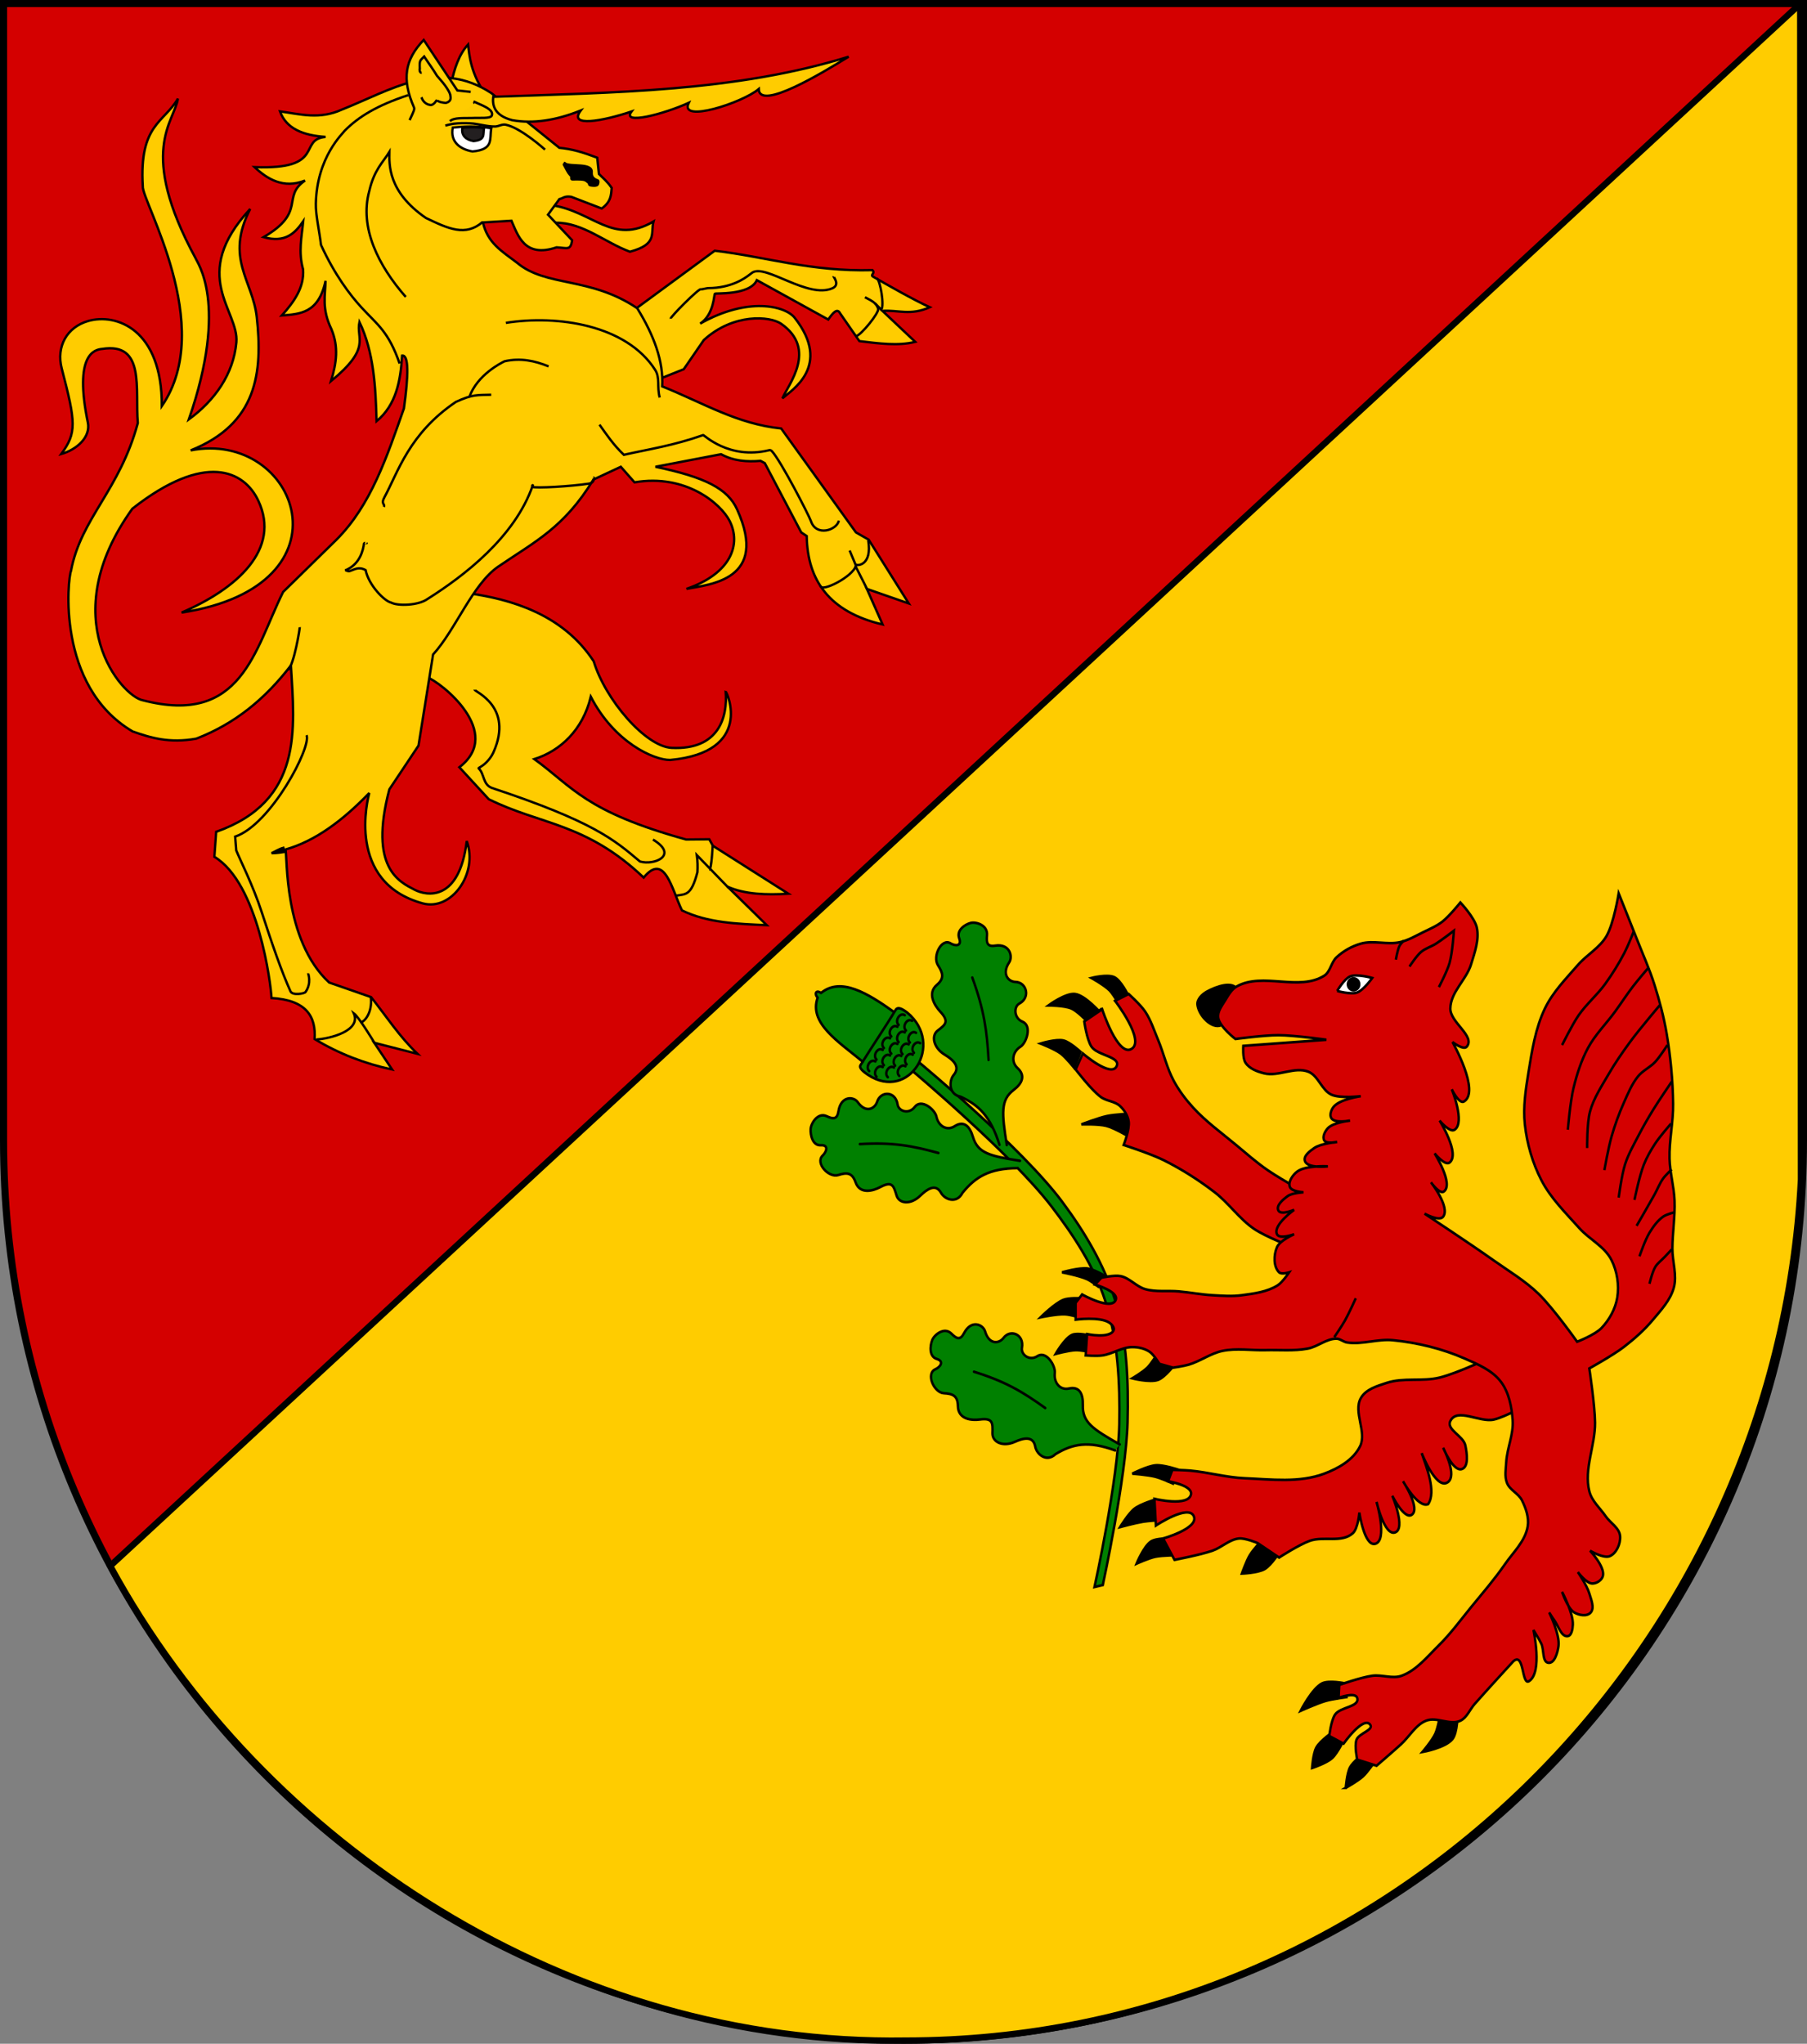 <?xml version="1.0" encoding="UTF-8" standalone="no"?>
<!-- Created with Inkscape (http://www.inkscape.org/) -->

<svg
   version="1.1"
   width="763"
   height="863"
   id="svg2"
   sodipodi:version="0.32"
   inkscape:version="1.2.1 (9c6d41e410, 2022-07-14)"
   sodipodi:docname="Wappen Osenbrücker Forst.svg"
   inkscape:output_extension="org.inkscape.output.svg.inkscape"
   xmlns:inkscape="http://www.inkscape.org/namespaces/inkscape"
   xmlns:sodipodi="http://sodipodi.sourceforge.net/DTD/sodipodi-0.dtd"
   xmlns="http://www.w3.org/2000/svg"
   xmlns:svg="http://www.w3.org/2000/svg"
   xmlns:rdf="http://www.w3.org/1999/02/22-rdf-syntax-ns#"
   xmlns:cc="http://creativecommons.org/ns#"
   xmlns:dc="http://purl.org/dc/elements/1.1/">
  <rect width="100%" height="100%" fill="#808080" stroke="none"/>
  <sodipodi:namedview
     inkscape:window-height="1009"
     inkscape:window-width="1920"
     inkscape:pageshadow="2"
     inkscape:pageopacity="0.0"
     guidetolerance="10.0"
     gridtolerance="10.0"
     objecttolerance="10.0"
     borderopacity="1.0"
     bordercolor="#666666"
     pagecolor="#ffffff"
     id="base"
     inkscape:zoom="0.59791425"
     inkscape:cx="381.32558"
     inkscape:cy="439.86241"
     inkscape:window-x="-8"
     inkscape:window-y="-8"
     inkscape:current-layer="svg2"
     inkscape:showpageshadow="2"
     inkscape:pagecheckerboard="0"
     inkscape:deskcolor="#d1d1d1"
     showgrid="false"
     inkscape:window-maximized="1" />
  <defs
     id="defs4" />
  <path
     style="fill:#d40000;fill-opacity:1;stroke:#000000;stroke-width:3;stroke-miterlimit:4;stroke-dasharray:none;stroke-opacity:1"
     id="path2850"
     d="M 1.5,1.5 L 1.5,481.5 C 1.5,691.368 171.632,861.5 381.5,861.5 C 591.368,861.5 761.5,691.368 761.5,481.5 L 761.5,1.5 L 1.5,1.5 L 1.5,1.5 z " />
  <path
     id="_269207240"
     class="fil2 str0"
     d="M 760.152,1.602 L 760.463,498.105 C 750.282,698.273 585.201,861.561 382.526,861.666 C 241.512,863.864 110.916,779.743 46.529,661.259 L 760.15,1.601 L 760.152,1.602 z "
     style="fill:#ffcc00;fill-opacity:1;fill-rule:evenodd;stroke:#000000;stroke-width:2.693"
     sodipodi:nodetypes="cccccc" />
  <g
     id="g4795"
     transform="matrix(0.592,0,0,0.592,-21.49,-8.588)"
     style="stroke-width:1.689;stroke-dasharray:none">
    <path
       style="fill:#ffcc00;fill-opacity:1;fill-rule:evenodd;stroke:#000000;stroke-width:1.689;stroke-linecap:butt;stroke-linejoin:miter;stroke-miterlimit:4;stroke-dasharray:none;stroke-opacity:1"
       id="path2406"
       d="M 482.396,240.15 L 546.095,193.351 C 582.928,197.684 614.362,208.372 658.55,207.189 C 660.861,209.557 656.617,210.477 659.137,211.918 C 667.542,216.723 687.95,228.475 699.494,233.65 C 685.564,239.843 676.912,235.481 665.694,236.25 L 689.094,258.35 C 676.9,261.417 663.042,259.493 649.267,257.818 L 635.552,238.073 C 633.512,233.963 630.366,237.605 627.051,242.419 L 576.126,214.321 C 571.205,225.404 545.849,223.392 546.24,224.039 C 545.484,224.033 545.79,238.716 535.695,245.35 C 569.593,226.114 596.377,232.578 603.142,241.217 C 630.094,275.636 600.531,293.104 594.352,298.649 C 598.712,288.613 619.36,263.707 593.561,245.504 C 585.658,239.928 559.424,237.75 538.295,257.05 L 523.995,277.85 L 491.496,290.85 L 482.396,240.15 L 482.396,240.15 z " />
    <path
       sodipodi:nodetypes="csccscs"
       style="fill:none;stroke:#000000;stroke-width:1.689;stroke-miterlimit:4;stroke-dasharray:none;stroke-opacity:1"
       id="path3187"
       d="M 630.843,211.641 C 630.697,211.957 635.737,217.692 629.942,220.16 C 612.303,227.67 582.89,202.897 573.007,208.862 L 570.147,210.999 C 567.826,212.718 558.08,220.01 541.401,220.016 C 540.449,220.016 537.062,220.958 536.082,220.902 C 535.212,219.699 514.325,240.597 514.653,241.836" />
    <path
       sodipodi:nodetypes="ccc"
       style="fill:none;fill-opacity:1;fill-rule:nonzero;stroke:#000000;stroke-width:1.689;stroke-miterlimit:4;stroke-dasharray:none;stroke-opacity:1"
       id="path3189"
       d="M 646.97,254.263 C 650.474,253.509 663.395,237.707 662.661,234.746 C 661.119,229.875 656.88,228.6 653.228,226.542" />
    <path
       sodipodi:nodetypes="ccc"
       style="fill:none;fill-opacity:1;fill-rule:nonzero;stroke:#000000;stroke-width:1.689;stroke-miterlimit:4;stroke-dasharray:none;stroke-opacity:1"
       id="path2664"
       d="M 660.375,230.832 L 664.854,235.387 C 667.234,232.708 664.198,215.044 661.856,213.089" />
    <path
       style="fill:#ffcc00;fill-opacity:1;fill-rule:evenodd;stroke:#000000;stroke-width:1.689;stroke-linecap:butt;stroke-linejoin:miter;stroke-miterlimit:4;stroke-dasharray:none;stroke-opacity:1"
       id="path2408"
       d="M 370.498,437.658 C 400.196,441.941 437.603,452.267 459.764,486.21 C 468.034,513.622 496.786,547.054 515.373,547.952 C 549.163,549.586 555.322,525.881 553.895,507.857 C 554.856,507.956 574.171,551.017 514.319,556.582 C 502.537,556.685 474.439,543.935 457.696,511.462 C 451.996,535.094 436.014,550.085 417.397,555.956 C 444.877,575.89 453.639,593.38 525.669,613.314 L 542.195,613.156 L 544.795,617.824 L 598.626,651.998 C 582.862,652.892 567.732,652.517 555.195,646.956 L 583.184,674.413 C 561.983,673.49 540.724,672.71 522.695,663.855 C 515.315,648.489 510.411,622.229 495.396,640.456 C 454.155,601.252 421.664,602.882 384.897,584.556 L 363.94,561.767 C 396.283,536.973 350.77,500.975 340.698,497.457 L 313.398,471.458 L 370.498,437.658 L 370.498,437.658 z " />
    <path
       sodipodi:nodetypes="cccc"
       style="fill:none;fill-opacity:1;fill-rule:nonzero;stroke:#000000;stroke-width:1.689;stroke-miterlimit:4;stroke-dasharray:none;stroke-opacity:1"
       id="path2399"
       d="M 555.889,647.715 L 533.329,624.448 C 533.899,628.733 533.947,632.757 533.738,636.653 C 529.191,653.855 525.473,652.085 518.079,653.469" />
    <path
       sodipodi:nodetypes="cccsscc"
       style="fill:none;fill-opacity:1;fill-rule:nonzero;stroke:#000000;stroke-width:1.689;stroke-miterlimit:4;stroke-dasharray:none;stroke-opacity:1"
       id="path2401"
       d="M 374.868,506.463 C 374.708,507.865 402.72,518.352 388.391,550.79 C 388.103,551.437 386.844,554.566 383.368,558.099 C 380.006,561.519 377.266,562.195 377.712,562.599 C 381.914,566.408 380.501,574.322 387.476,576.643 C 459.732,600.693 474.395,613.491 492.719,628.974 C 503.001,631.974 520.662,624.56 502.03,613.361" />
    <path
       sodipodi:nodetypes="cc"
       style="fill:#231f20;fill-opacity:1;fill-rule:nonzero;stroke:#000000;stroke-width:1.689;stroke-miterlimit:4;stroke-dasharray:none;stroke-opacity:1"
       id="path3177"
       d="M 544.543,617.479 C 544.743,618.025 543.685,634.977 542.272,634.733" />
    <path
       style="fill:#ffcc00;fill-opacity:1;fill-rule:evenodd;stroke:#000000;stroke-width:1.689;stroke-linecap:butt;stroke-linejoin:miter;stroke-miterlimit:4;stroke-dasharray:none;stroke-opacity:1"
       id="path3184"
       d="M 383.365,82.73 C 371.966,67.713 370.887,52.965 370.163,46.24 C 363.674,53.329 360.186,63.827 358.138,74.362 L 370.96,86.574 L 383.365,82.73 z " />
    <path
       style="fill:#ffcc00;fill-opacity:1;fill-rule:evenodd;stroke:#000000;stroke-width:1.689;stroke-linecap:butt;stroke-linejoin:miter;stroke-miterlimit:4;stroke-dasharray:none;stroke-opacity:1"
       id="path2412"
       d="M 502.416,172.486 C 473.224,189.653 459.345,165.229 429.78,160.861 C 429.568,161.079 418.243,167.001 432.783,173.395 C 451.916,173.145 467.912,187.539 485.595,194.054 C 505.699,188.738 500.161,180.777 502.416,172.486 L 502.416,172.486 z " />
    <path
       style="fill:#ffcc00;fill-opacity:1;fill-rule:evenodd;stroke:#000000;stroke-width:1.689;stroke-linecap:butt;stroke-linejoin:miter;stroke-miterlimit:4;stroke-dasharray:none;stroke-opacity:1"
       id="path2384"
       d="M 427.176,167.634 L 435.281,156.521 C 438.07,155.958 438.749,154.129 443.729,154.88 L 465.485,163.228 C 472.23,158.337 472.153,153.446 472.596,148.555 C 469.562,144.038 466.529,141.609 463.496,138.608 L 462.275,126.987 C 451.753,123.027 444.225,120.781 435.27,119.955 L 386.797,80.955 C 348.96,56.062 314.942,78.899 280.198,92.655 C 264.32,99.959 250.327,95.95 235.998,93.955 C 240.484,106.369 252.648,111.105 268.498,112.155 C 248.507,114.012 269.205,135.697 217.877,133.723 C 226.859,142.176 238.439,149.362 253.883,143.276 C 236.797,155.006 255.255,165.646 224.298,183.654 C 239.789,187.969 246.72,180.871 252.583,172.349 C 251.524,183.433 248.957,194.014 252.476,206.623 C 253.392,219.592 246.031,229.801 237.298,239.554 C 250.244,238.448 263.47,238.128 268.498,214.854 C 268.317,225.052 265.597,234.704 272.684,249.264 C 277.88,261.83 276.41,273.176 272.398,286.353 C 301.642,262.288 290.106,256.348 292.666,244.143 C 302.947,265.678 304.203,290.222 304.897,314.953 C 318.871,303.307 322.003,286.239 323.097,268.153 C 327.933,267.513 327.691,282.105 324.397,305.853 C 312.316,340.017 301.012,374.763 276.298,399.452 L 238.224,436.757 C 217.806,478.048 208.823,532.344 138.184,514.008 C 123.231,511.296 74.525,455.597 130.699,377.352 C 182.659,336.558 210.536,350.37 220.509,371.567 C 236.841,406.276 205.375,434.44 165.799,451.451 C 291,432.258 248.428,320.736 172.299,335.752 C 219.628,316.872 223.808,280.467 219.427,240.617 C 216.554,214.474 196.572,198.975 214.746,163.544 C 170.715,211.119 206.948,236.02 204.889,258.697 C 202.835,281.318 189.574,300.081 170.999,313.653 C 199.781,230.447 176.462,201.243 175.765,198.641 C 134.117,121.915 160.757,101.394 163.199,84.855 C 153.311,102.095 135.508,103.106 138.144,147.328 C 137.097,157.486 190.895,247.034 151.736,304.159 C 151.904,249.223 119.144,237.732 99.154,243.487 C 84.121,247.815 76.218,261.593 80.35,277.414 C 90.459,316.127 91.08,323.084 80,338.352 C 91.111,335.192 101.1,326.295 98.945,315.843 C 88.926,267.231 103.658,263.881 109.147,263.39 C 140.186,258.456 132.522,292.225 134.599,316.253 C 121.61,364.395 93.92,384.261 86.953,421.689 C 84.786,426.42 75.986,503.796 130.875,536.225 C 143.752,540.767 157.009,544.834 176.278,541.387 C 204.246,530.578 225.504,512.858 243.798,489.151 C 246.551,534.791 252.568,585.899 190.499,607.823 L 189.199,625.649 C 220.568,644.391 229.596,716.805 229.951,726.359 C 254.883,727.863 261.722,739.544 260.698,755.648 C 278.283,766.266 296.773,773.266 315.987,777.373 L 303.215,758.281 L 334.108,766.205 C 321.25,753.986 311.8,739.396 300.997,725.748 L 271.098,715.348 C 238.255,685.035 241.423,624.734 239.898,620.449 C 261.644,614.267 281.199,599.32 299.697,580.15 C 298.666,583.876 282.946,643.804 337.77,658.858 C 358.472,664.542 377.564,637.344 369.207,614.422 C 363.951,657.753 340.676,653.69 331.995,649.138 C 321.365,643.565 299.162,633.867 313.997,577.55 L 334.797,546.35 L 345.197,481.351 C 361.155,463.942 373.4,431.157 391.667,418.666 C 417.858,400.757 438.457,391.107 459.596,356.552 L 479.095,347.452 L 488.885,358.542 C 525.437,352.276 550.55,373.822 556.756,386.157 C 565.026,402.594 558.027,423.55 525.895,434.551 C 542.375,431.346 584.975,428.428 562.042,377.862 C 555.333,363.071 539.375,354.897 503.795,347.452 L 550.611,338.488 C 559.582,343.399 569.089,344.022 578.774,343.226 L 581.794,344.852 L 607.794,394.252 L 611.694,396.852 C 612.208,428.551 627.889,451.017 665.82,459.941 L 654.593,434.552 L 684.493,444.951 L 655.893,399.452 L 646.793,394.252 L 593.494,320.153 C 561.908,316.841 538.708,302.286 508.601,290.095 C 509.643,272.387 502.764,253.688 490.795,234.354 C 457.087,211.6 425.658,219.403 404.996,201.854 C 393.902,193.483 384.105,187.738 380.749,173.176 L 401.096,171.954 C 405.641,182.083 410.242,198.818 433.28,190.923 C 440.738,191.298 443.273,193.456 444.37,185.88 L 427.175,167.634 L 427.176,167.634 z " />
    <path
       sodipodi:nodetypes="ccc"
       style="fill:none;fill-opacity:1;fill-rule:nonzero;stroke:#000000;stroke-width:1.689;stroke-miterlimit:4;stroke-dasharray:none;stroke-opacity:1"
       id="path3185"
       d="M 621.512,432.146 C 621.35,437.719 645.094,425.66 646.79,417.884 L 642.304,407.163" />
    <path
       sodipodi:nodetypes="cc"
       style="fill:none;fill-opacity:1;fill-rule:nonzero;stroke:#000000;stroke-width:1.689;stroke-miterlimit:4;stroke-dasharray:none;stroke-opacity:1"
       id="path2670"
       d="M 655.547,399.866 C 658.571,418.123 647.433,418.41 646.502,417.019" />
    <path
       sodipodi:nodetypes="cc"
       style="fill:none;stroke:#000000;stroke-width:1.689;stroke-miterlimit:4;stroke-dasharray:none;stroke-opacity:1"
       id="path2672"
       d="M 646.387,418.036 C 646.464,418.458 652.054,429.097 654.871,434.969" />
    <path
       sodipodi:nodetypes="cccsssc"
       style="fill:none;stroke:#000000;stroke-width:1.689;stroke-miterlimit:4;stroke-dasharray:none;stroke-opacity:1"
       id="path2674"
       d="M 463.88,317.405 C 469.007,324.575 473.758,331.744 481.267,338.914 C 499.604,334.807 516.455,332.371 537.825,324.851 C 538.088,324.277 555.957,342.692 584.885,335.632 C 586.075,335.342 586.772,336.231 586.886,336.355 C 593.432,343.475 613.424,382.406 614.697,386.207 C 618.479,397.503 633.141,392.671 634.618,385.9" />
    <path
       sodipodi:nodetypes="ccscsccccsss"
       style="fill:none;fill-opacity:1;fill-rule:nonzero;stroke:#000000;stroke-width:1.689;stroke-miterlimit:4;stroke-dasharray:none;stroke-opacity:1"
       id="path2680"
       d="M 297.825,401.893 L 297.825,401.893 C 297.888,401.951 295.953,401.768 295.934,401.928 C 295.288,407.446 292.805,417.24 282.457,421.368 C 283.342,421.274 284.607,422.172 285.52,421.907 C 288.947,420.912 291.961,418.365 297.068,421.141 C 299.376,432.261 310.788,443.421 315.149,444.269 C 320.016,446.954 334.821,446.41 341.216,441.76 C 367.156,425.363 403.581,397.646 416.333,360.604 C 416.107,360.167 415.535,361.72 415.57,361.734 C 418.64,362.968 444.12,361.335 456.3,359.482 C 460.769,358.802 459.865,354.95 459.548,355.034" />
    <path
       sodipodi:nodetypes="ccsc"
       style="fill:none;fill-opacity:1;fill-rule:nonzero;stroke:#000000;stroke-width:1.689;stroke-miterlimit:4;stroke-dasharray:none;stroke-opacity:1"
       id="path2409"
       d="M 386.661,296.057 C 376.837,296.393 373.634,295.582 361.479,301.166 C 328.052,323.716 320.189,351.382 310.465,369.249 C 307.818,374.114 310.956,373.669 310.182,376.099" />
    <path
       sodipodi:nodetypes="cc"
       style="fill:none;stroke:#000000;stroke-width:1.689;stroke-miterlimit:4;stroke-dasharray:none;stroke-opacity:1"
       id="path2413"
       d="M 250.099,461.861 C 250.222,462.749 246.131,488.099 241.81,492.376" />
    <path
       style="fill:#000000;fill-opacity:1;fill-rule:nonzero;stroke:#000000;stroke-width:1.689;stroke-miterlimit:4;stroke-dasharray:none;stroke-opacity:1"
       id="path2415"
       d="M 229.996,623.068 C 232.073,623.039 233.094,623.103 239.236,622.173 L 238.398,619.223 C 235.224,620.132 232.793,621.783 229.996,623.068 z " />
    <path
       sodipodi:nodetypes="cccsccc"
       d="M 254.917,538.896 C 258.693,547.108 229.562,602.572 204.031,611.264 L 204.798,621.093 C 207.106,626.934 216.733,645.924 222.963,665.103 C 230.411,688.032 237.309,707.952 243.494,721.624 C 245.086,724.85 253.496,723.18 254.203,722.111 C 258.783,715.527 256.046,709.194 256.085,708.725"
       style="fill:none;fill-opacity:1;fill-rule:nonzero;stroke:#000000;stroke-width:1.689;stroke-miterlimit:4;stroke-dasharray:none;stroke-opacity:1"
       id="path2417" />
    <path
       sodipodi:nodetypes="ccc"
       style="fill:none;fill-opacity:1;fill-rule:nonzero;stroke:#000000;stroke-width:1.689;stroke-miterlimit:4;stroke-dasharray:none;stroke-opacity:1"
       id="path2419"
       d="M 303.555,758.647 C 302.355,756.581 292.139,739.798 288.655,737.275 C 294.118,749.823 271.524,755.383 262.092,755.946" />
    <path
       sodipodi:nodetypes="cs"
       style="fill:none;fill-opacity:1;fill-rule:nonzero;stroke:#000000;stroke-width:1.689;stroke-miterlimit:4;stroke-dasharray:none;stroke-opacity:1"
       id="path2421"
       d="M 300.789,725.733 C 302.071,736.923 296.181,743.511 293.444,743.789" />
    <path
       style="fill:#ffcc00;fill-opacity:1;fill-rule:evenodd;stroke:#000000;stroke-width:1.689;stroke-linecap:butt;stroke-linejoin:miter;stroke-miterlimit:4;stroke-dasharray:none;stroke-opacity:1"
       id="path2410"
       d="M 388.097,83.555 C 473.971,80.442 560.423,80.024 641.594,54.956 C 623.363,66.121 577.865,93.901 577.483,77.993 C 565.926,87.87 520.306,102.646 527.557,87.834 C 509.851,95.902 479.26,103.899 486.731,94.037 C 466.327,100.88 441.344,105.545 450.496,93.33 C 432.495,100.534 416.511,102.821 401.764,100.262 C 388.231,96.825 387.472,88.804 388.097,83.555 L 388.097,83.555 z " />
    <path
       sodipodi:nodetypes="cccccs"
       style="fill:#231f03;fill-opacity:0.008;fill-rule:nonzero;stroke:#000000;stroke-width:1.689;stroke-miterlimit:4;stroke-dasharray:none;stroke-opacity:1"
       id="path2425"
       d="M 357.175,100.916 C 360.31,98.234 366.666,98.858 372.769,98.691 C 378.54,98.404 386.311,99.312 387.111,96.85 C 388.699,92.264 378.969,89.293 374.761,87.21 L 374.762,87.21 C 374.697,87.35 374.299,87.758 374.755,88.176" />
    <path
       sodipodi:nodetypes="cccsscssccc"
       style="fill:#000000;fill-opacity:1;fill-rule:nonzero;stroke:#000000;stroke-width:1.689;stroke-miterlimit:4;stroke-dasharray:none;stroke-opacity:1"
       id="path2427"
       d="M 439.222,131.057 C 439.157,131.197 438.098,131.671 438.555,132.089 C 442.558,139.455 441.204,137.196 443.924,140.412 C 443.829,140.45 443.471,142.515 444.489,142.489 C 454.659,142.231 453.515,143.008 456.059,144.797 C 456.822,145.334 455.887,146.432 457.722,146.768 C 458.555,146.953 461.59,147.305 462.434,146.33 C 463.061,145.604 463.377,143.422 462.649,143.198 C 457.989,141.765 458.341,138.726 458.287,137.618 C 459.298,130.285 442.967,133.867 439.222,131.057 L 439.222,131.057 z " />
    <path
       style="fill:#ffffff;fill-rule:evenodd;stroke:#000000;stroke-width:1.689;stroke-linecap:butt;stroke-linejoin:miter;stroke-miterlimit:4;stroke-dasharray:none;stroke-opacity:1"
       id="path2429"
       d="M 386.721,105.968 C 385.319,113.846 388.709,121.149 373.296,122.533 C 364.908,121.059 357.187,116.067 359.262,105.496 C 367.026,104.786 374.894,104.14 386.721,105.968 z " />
    <path
       style="fill:#231f20;fill-opacity:1;fill-rule:evenodd;stroke:#000000;stroke-width:1.689;stroke-linecap:butt;stroke-linejoin:miter;stroke-miterlimit:4;stroke-dasharray:none;stroke-opacity:1"
       id="path3190"
       d="M 381.537,105.873 C 380.751,110.284 382.651,114.374 374.013,115.148 C 369.312,114.323 364.985,111.528 366.148,105.609 C 370.499,105.211 374.909,104.849 381.537,105.873 L 381.537,105.873 z " />
    <path
       sodipodi:nodetypes="ccccc"
       style="fill:none;fill-opacity:1;fill-rule:nonzero;stroke:#000000;stroke-width:1.689;stroke-miterlimit:4;stroke-dasharray:none;stroke-opacity:1"
       id="path2389"
       d="M 325.715,226.292 C 306.22,204.141 292.518,176.851 299.675,150.819 C 303.124,135.612 309.538,130.206 314.048,122.864 C 313.929,131.548 312.715,151.159 340.07,169.974 C 356.192,177.722 368.347,183.378 380.531,172.855" />
    <path
       sodipodi:nodetypes="ccccsc"
       style="fill:none;fill-opacity:1;fill-rule:nonzero;stroke:#000000;stroke-width:1.689;stroke-miterlimit:4;stroke-dasharray:none;stroke-opacity:1"
       id="path2403"
       d="M 327.464,82.374 C 305.147,89.701 292.092,97.749 282.13,107.771 C 281.15,109.481 262.284,126.254 261.582,159.778 C 261.414,167.889 263.972,178.411 265.255,189.211 C 275.021,210.564 286,224.997 294.224,233.927 C 305.532,246.205 313.357,250.838 321.328,273.813" />
    <path
       sodipodi:nodetypes="ccc"
       style="fill:none;fill-opacity:1;fill-rule:nonzero;stroke:#000000;stroke-width:1.689;stroke-miterlimit:4;stroke-dasharray:none;stroke-opacity:1"
       id="path3179"
       d="M 427.585,275.852 C 417.715,271.813 407.54,269.652 396.216,272.19 C 393.852,273.338 376.894,281.661 371.068,297.612" />
    <path
       sodipodi:nodetypes="csc"
       style="fill:none;fill-opacity:1;fill-rule:nonzero;stroke:#000000;stroke-width:1.689;stroke-miterlimit:4;stroke-dasharray:none;stroke-opacity:1"
       id="path3181"
       d="M 397.09,244.806 C 434.205,238.912 483.185,246.397 503.576,278.319 C 507.225,284.033 504.75,290.456 506.845,298.068" />
    <path
       sodipodi:nodetypes="cccsc"
       style="fill:#ffcc00;fill-opacity:1;fill-rule:nonzero;stroke:#000000;stroke-width:1.689;stroke-miterlimit:4;stroke-dasharray:none;stroke-opacity:1"
       id="path2678"
       d="M 372.034,80.052 L 362.505,79.029 L 338.504,43 C 324.979,57.199 322.777,70.923 331.549,91.056 C 332.11,92.345 331.62,93.501 328.471,100.184" />
    <path
       sodipodi:nodetypes="cssccsccccc"
       style="fill:none;fill-opacity:1;fill-rule:nonzero;stroke:#000000;stroke-width:1.689;stroke-miterlimit:4;stroke-dasharray:none;stroke-opacity:1"
       id="path2407"
       d="M 336.91,83.867 C 337.13,84.253 338.155,88.634 343.258,89.406 C 345.691,89.775 347.969,85.585 347.975,85.712 C 348.043,87.322 354.647,88.252 354.942,87.742 C 358.522,86.384 357.699,84.03 357.384,81.852 C 355.515,76.385 348.381,69.226 347.995,68.578 C 345.277,64.018 341.048,58.17 340.938,57.934 L 338.843,54.826 L 338.843,54.826 C 335.985,57.826 335.398,57.164 335.7,63.447 C 335.431,63.526 335.432,66.577 337.07,66.432" />
    <path
       sodipodi:nodetypes="caaaaa"
       id="path4792"
       d="M 425.03,121.218 C 425.03,121.218 407.788,105.598 396.91,103.441 C 394.443,102.951 391.991,104.676 389.476,104.734 C 383.504,104.87 377.665,102.768 371.699,102.471 C 367.716,102.273 363.698,102.306 359.74,102.794 C 357.769,103.038 353.922,104.087 353.922,104.087"
       style="fill:none;stroke:#000000;stroke-width:1.689;stroke-linecap:butt;stroke-linejoin:miter;stroke-miterlimit:4;stroke-dasharray:none;stroke-opacity:1" />
  </g>
  <g
     id="g14997"
     transform="matrix(1.426,0,0,1.518,-207.518,42.417)"
     style="stroke-width:0.72;stroke-dasharray:none">
    <g
       id="g5059"
       transform="matrix(0.407,0,0,0.407,358.808,105.387)"
       style="stroke-width:1.767;stroke-miterlimit:4;stroke-dasharray:none">
      <path
         sodipodi:nodetypes="caaaccaaacc"
         id="path3344"
         d="m 145.082,398.865 c 0,0 74.32,57.903 103.612,94.844 16.143,20.359 30.646,42.972 38.645,67.693 8.59,26.547 9.7,55.335 8.953,83.228 -1.004,37.505 -18.011,111.106 -18.011,111.106 l -6.029,1.33 c 0,0 17.249,-73.595 18.011,-111.106 0.575,-28.336 -0.936,-57.625 -10.187,-84.414 -8.226,-23.821 -23.272,-45.117 -39.191,-64.654 -29.238,-35.886 -101.76,-93.064 -101.76,-93.064 z"
         style="fill:#008000;stroke:#000000;stroke-width:1.767;stroke-linecap:butt;stroke-linejoin:miter;stroke-miterlimit:4;stroke-dasharray:none;stroke-opacity:1"
         inkscape:connector-curvature="0" />
      <g
         style="fill:#008000;stroke:#000000;stroke-width:2.359;stroke-miterlimit:4;stroke-dasharray:none;stroke-opacity:1"
         transform="matrix(-0.375,0.648,0.648,0.375,204.979,550.296)"
         id="g3223">
        <path
           sodipodi:nodetypes="cccsscscsscsssssssscc"
           d="m -99.451,-40.143 c 13.941,-23.74 27.512,-31.4 46.211,-35.003 11.864,0.314 14.008,-11.953 10.56,-18.025 -5.223,-9.207 4.338,-13.626 12.308,-16.171 12.319,-3.935 16.625,-14.221 11.452,-20.005 -6.257,-6.995 -9.738,-10.393 1.275,-17.629 6.182,-4.061 16.034,-13.492 8.117,-23.076 -6.21,-7.519 -3.15,-12.098 2.764,-17.72 7.1,-6.752 1.837,-25.067 -7.706,-22.07 -5.368,1.686 -11.548,0.186 -7.342,-6.203 4.471,-6.789 -2.957,-13.575 -7.786,-15.989 -4.83,-2.413 -16.954,-1.694 -18.003,7.613 -0.769,6.827 -2.357,10.333 -9.654,7.619 -13.64,-5.073 -19.098,6.095 -16.588,12.007 5.148,12.126 -3.083,17.468 -9.681,16.19 -10.506,-2.034 -17.562,10.593 -7.864,18.44 4.982,4.031 2.472,14.164 -6.382,15.554 -10.156,1.595 -7.792,18.221 -2.926,22.674 6.604,6.045 6.394,15.501 -1.267,19.684 -9.182,5.012 -7.411,12.681 -0.505,20.264 10.628,11.666 6.908,22.941 -3.982,50.572"
           id="path4311"
           style="fill:#008000;stroke:#000000;stroke-width:2.359;stroke-linecap:round;stroke-linejoin:round;stroke-miterlimit:4;stroke-dasharray:none;stroke-opacity:1"
           inkscape:connector-curvature="0" />
        <path
           d="m -41.715,-183.771 c -17.613,26.938 -24.072,44.583 -31.188,70.13"
           id="path4313"
           style="fill:#008000;stroke:#000000;stroke-width:2.359;stroke-linecap:round;stroke-linejoin:round;stroke-miterlimit:4;stroke-dasharray:none;stroke-opacity:1"
           inkscape:connector-curvature="0" />
      </g>
      <g
         transform="matrix(-0.419,0.621,0.621,0.419,192.981,560.097)"
         style="fill:#008000;stroke:#000000;stroke-width:2.359;stroke-miterlimit:4;stroke-dasharray:none;stroke-opacity:1"
         id="g3324">
        <path
           d="m -108.799,-219.895 c -21.61,-0.228 -45.041,0.545 -60.644,0.088 -3.99,-0.103 -4.632,4.476 -4.47,10.924 3.357,46.551 66.587,46.784 68.374,0.008 0.147,-5.256 -0.105,-11.039 -3.26,-11.02 z m -3.784,0.222 c -2.042,-29.467 0.31,-63.661 -23.991,-69.149 -0.53,-4.067 -5.014,-6.236 -5.405,0.332 -22.98,7.762 -25.095,37.525 -25.194,68.567"
           id="path4483"
           style="fill:#008000;stroke:#000000;stroke-width:2.359;stroke-linecap:round;stroke-linejoin:round;stroke-miterlimit:4;stroke-dasharray:none;stroke-opacity:1"
           inkscape:connector-curvature="0" />
        <path
           d="m -121.721,-209.81 c -0.742,-5.501 -10.462,-5.574 -10.665,0.015"
           id="path4485"
           style="fill:#008000;stroke:#000000;stroke-width:2.359;stroke-linecap:round;stroke-linejoin:round;stroke-miterlimit:4;stroke-dasharray:none;stroke-opacity:1"
           inkscape:connector-curvature="0" />
        <path
           d="m -134.462,-209.791 c -0.741,-5.502 -10.462,-5.575 -10.665,0.015"
           id="path4487"
           style="fill:#008000;stroke:#000000;stroke-width:2.359;stroke-linecap:round;stroke-linejoin:round;stroke-miterlimit:4;stroke-dasharray:none;stroke-opacity:1"
           inkscape:connector-curvature="0" />
        <path
           d="m -147.201,-209.772 c -0.741,-5.502 -10.461,-5.573 -10.665,0.015"
           id="path4489"
           style="fill:#008000;stroke:#000000;stroke-width:2.359;stroke-linecap:round;stroke-linejoin:round;stroke-miterlimit:4;stroke-dasharray:none;stroke-opacity:1"
           inkscape:connector-curvature="0" />
        <path
           d="m -159.942,-209.754 c -0.739,-5.501 -10.462,-5.575 -10.665,0.015"
           id="path4491"
           style="fill:#008000;stroke:#000000;stroke-width:2.359;stroke-linecap:round;stroke-linejoin:round;stroke-miterlimit:4;stroke-dasharray:none;stroke-opacity:1"
           inkscape:connector-curvature="0" />
        <path
           d="m -108.982,-209.829 c -0.739,-5.501 -10.461,-5.573 -10.664,0.016"
           id="path4493"
           style="fill:#008000;stroke:#000000;stroke-width:2.359;stroke-linecap:round;stroke-linejoin:round;stroke-miterlimit:4;stroke-dasharray:none;stroke-opacity:1"
           inkscape:connector-curvature="0" />
        <path
           d="m -121.469,-201.018 c -0.741,-5.502 -10.462,-5.575 -10.664,0.014"
           id="path4495"
           style="fill:#008000;stroke:#000000;stroke-width:2.359;stroke-linecap:round;stroke-linejoin:round;stroke-miterlimit:4;stroke-dasharray:none;stroke-opacity:1"
           inkscape:connector-curvature="0" />
        <path
           d="m -134.208,-201 c -0.741,-5.502 -10.462,-5.574 -10.665,0.015"
           id="path4497"
           style="fill:#008000;stroke:#000000;stroke-width:2.359;stroke-linecap:round;stroke-linejoin:round;stroke-miterlimit:4;stroke-dasharray:none;stroke-opacity:1"
           inkscape:connector-curvature="0" />
        <path
           d="m -146.949,-200.981 c -0.741,-5.502 -10.461,-5.573 -10.665,0.015"
           id="path4499"
           style="fill:#008000;stroke:#000000;stroke-width:2.359;stroke-linecap:round;stroke-linejoin:round;stroke-miterlimit:4;stroke-dasharray:none;stroke-opacity:1"
           inkscape:connector-curvature="0" />
        <path
           d="m -159.688,-200.962 c -0.741,-5.502 -10.462,-5.575 -10.664,0.016"
           id="path4501"
           style="fill:#008000;stroke:#000000;stroke-width:2.359;stroke-linecap:round;stroke-linejoin:round;stroke-miterlimit:4;stroke-dasharray:none;stroke-opacity:1"
           inkscape:connector-curvature="0" />
        <path
           d="m -108.73,-201.036 c -0.737,-5.502 -10.459,-5.574 -10.664,0.016"
           id="path4503"
           style="fill:#008000;stroke:#000000;stroke-width:2.359;stroke-linecap:round;stroke-linejoin:round;stroke-miterlimit:4;stroke-dasharray:none;stroke-opacity:1"
           inkscape:connector-curvature="0" />
        <path
           d="m -127.245,-191.744 c -0.741,-5.501 -10.462,-5.574 -10.665,0.015"
           id="path4505"
           style="fill:#008000;stroke:#000000;stroke-width:2.359;stroke-linecap:round;stroke-linejoin:round;stroke-miterlimit:4;stroke-dasharray:none;stroke-opacity:1"
           inkscape:connector-curvature="0" />
        <path
           d="m -139.985,-191.725 c -0.741,-5.502 -10.461,-5.573 -10.664,0.016"
           id="path4507"
           style="fill:#008000;stroke:#000000;stroke-width:2.359;stroke-linecap:round;stroke-linejoin:round;stroke-miterlimit:4;stroke-dasharray:none;stroke-opacity:1"
           inkscape:connector-curvature="0" />
        <path
           d="m -152.724,-191.707 c -0.741,-5.502 -10.462,-5.575 -10.665,0.015"
           id="path4509"
           style="fill:#008000;stroke:#000000;stroke-width:2.359;stroke-linecap:round;stroke-linejoin:round;stroke-miterlimit:4;stroke-dasharray:none;stroke-opacity:1"
           inkscape:connector-curvature="0" />
        <path
           d="m -114.506,-191.763 c -0.741,-5.502 -10.461,-5.573 -10.665,0.015"
           id="path4511"
           style="fill:#008000;stroke:#000000;stroke-width:2.359;stroke-linecap:round;stroke-linejoin:round;stroke-miterlimit:4;stroke-dasharray:none;stroke-opacity:1"
           inkscape:connector-curvature="0" />
        <path
           d="m -134.422,-183.153 c -0.739,-5.501 -10.461,-5.573 -10.665,0.015"
           id="path4513"
           style="fill:#008000;stroke:#000000;stroke-width:2.359;stroke-linecap:round;stroke-linejoin:round;stroke-miterlimit:4;stroke-dasharray:none;stroke-opacity:1"
           inkscape:connector-curvature="0" />
        <path
           d="m -147.163,-183.135 c -0.741,-5.502 -10.462,-5.574 -10.665,0.015"
           id="path4515"
           style="fill:#008000;stroke:#000000;stroke-width:2.359;stroke-linecap:round;stroke-linejoin:round;stroke-miterlimit:4;stroke-dasharray:none;stroke-opacity:1"
           inkscape:connector-curvature="0" />
        <path
           d="m -121.683,-183.172 c -0.739,-5.502 -10.461,-5.573 -10.664,0.016"
           id="path4517"
           style="fill:#008000;stroke:#000000;stroke-width:2.359;stroke-linecap:round;stroke-linejoin:round;stroke-miterlimit:4;stroke-dasharray:none;stroke-opacity:1"
           inkscape:connector-curvature="0" />
      </g>
      <g
         style="fill:#008000;stroke:#000000;stroke-width:2.359;stroke-miterlimit:4;stroke-dasharray:none;stroke-opacity:1"
         transform="matrix(-0.733,-0.157,-0.157,0.733,123.91,468.671)"
         id="g3223-1">
        <path
           sodipodi:nodetypes="cccsscscsscsssssssscc"
           d="m -99.451,-40.143 c 13.941,-23.74 27.512,-31.4 46.211,-35.003 11.864,0.314 14.008,-11.953 10.56,-18.025 -5.223,-9.207 4.338,-13.626 12.308,-16.171 12.319,-3.935 16.625,-14.221 11.452,-20.005 -6.257,-6.995 -9.738,-10.393 1.275,-17.629 6.182,-4.061 16.034,-13.492 8.117,-23.076 -6.21,-7.519 -3.15,-12.098 2.764,-17.72 7.1,-6.752 1.837,-25.067 -7.706,-22.07 -5.368,1.686 -11.548,0.186 -7.342,-6.203 4.471,-6.789 -2.957,-13.575 -7.786,-15.989 -4.83,-2.413 -16.954,-1.694 -18.003,7.613 -0.769,6.827 -2.357,10.333 -9.654,7.619 -13.64,-5.073 -19.098,6.095 -16.588,12.007 5.148,12.126 -3.083,17.468 -9.681,16.19 -10.506,-2.034 -17.562,10.593 -7.864,18.44 4.982,4.031 2.472,14.164 -6.382,15.554 -10.156,1.595 -7.792,18.221 -2.926,22.674 6.604,6.045 6.394,15.501 -1.267,19.684 -9.182,5.012 -7.411,12.681 -0.505,20.264 10.628,11.666 6.908,22.941 -3.982,50.572"
           id="path4311-7"
           style="fill:#008000;stroke:#000000;stroke-width:2.359;stroke-linecap:round;stroke-linejoin:round;stroke-miterlimit:4;stroke-dasharray:none;stroke-opacity:1"
           inkscape:connector-curvature="0" />
        <path
           d="m -41.715,-183.771 c -17.613,26.938 -24.072,44.583 -31.188,70.13"
           id="path4313-4"
           style="fill:#008000;stroke:#000000;stroke-width:2.359;stroke-linecap:round;stroke-linejoin:round;stroke-miterlimit:4;stroke-dasharray:none;stroke-opacity:1"
           inkscape:connector-curvature="0" />
      </g>
      <g
         style="fill:#008000;stroke:#000000;stroke-width:2.359;stroke-miterlimit:4;stroke-dasharray:none;stroke-opacity:1"
         transform="matrix(-0.57,0.486,0.486,0.57,250.078,734.952)"
         id="g3223-8">
        <path
           sodipodi:nodetypes="cccsscscsscsssssssscc"
           d="m -99.451,-40.143 c 13.941,-23.74 27.512,-31.4 46.211,-35.003 11.864,0.314 14.008,-11.953 10.56,-18.025 -5.223,-9.207 4.338,-13.626 12.308,-16.171 12.319,-3.935 16.625,-14.221 11.452,-20.005 -6.257,-6.995 -9.738,-10.393 1.275,-17.629 6.182,-4.061 16.034,-13.492 8.117,-23.076 -6.21,-7.519 -3.15,-12.098 2.764,-17.72 7.1,-6.752 1.837,-25.067 -7.706,-22.07 -5.368,1.686 -11.548,0.186 -7.342,-6.203 4.471,-6.789 -2.957,-13.575 -7.786,-15.989 -4.83,-2.413 -16.954,-1.694 -18.003,7.613 -0.769,6.827 -2.357,10.333 -9.654,7.619 -13.64,-5.073 -19.098,6.095 -16.588,12.007 5.148,12.126 -3.083,17.468 -9.681,16.19 -10.506,-2.034 -17.562,10.593 -7.864,18.44 4.982,4.031 2.472,14.164 -6.382,15.554 -10.156,1.595 -7.792,18.221 -2.926,22.674 6.604,6.045 6.394,15.501 -1.267,19.684 -9.182,5.012 -7.411,12.681 -0.505,20.264 10.628,11.666 6.908,22.941 -3.982,50.572"
           id="path4311-8"
           style="fill:#008000;stroke:#000000;stroke-width:2.359;stroke-linecap:round;stroke-linejoin:round;stroke-miterlimit:4;stroke-dasharray:none;stroke-opacity:1"
           inkscape:connector-curvature="0" />
        <path
           d="m -41.715,-183.771 c -17.613,26.938 -24.072,44.583 -31.188,70.13"
           id="path4313-2"
           style="fill:#008000;stroke:#000000;stroke-width:2.359;stroke-linecap:round;stroke-linejoin:round;stroke-miterlimit:4;stroke-dasharray:none;stroke-opacity:1"
           inkscape:connector-curvature="0" />
      </g>
    </g>
    <g
       transform="matrix(0.42,0,0,0.42,394.667,177.372)"
       id="g3791"
       style="stroke:#000000;stroke-width:1.714;stroke-miterlimit:4;stroke-dasharray:none;stroke-opacity:1">
      <g
         style="stroke:#000000;stroke-width:1.714;stroke-miterlimit:4;stroke-dasharray:none;stroke-opacity:1"
         id="g3693">
        <path
           style="fill:#000000;stroke:#000000;stroke-width:1.714;stroke-linecap:butt;stroke-linejoin:miter;stroke-miterlimit:4;stroke-dasharray:none;stroke-opacity:1"
           d="m 267.69,190.197 c -6.695,2.589 -15.836,-6.507 -16.668,-13.637 -0.417,-3.579 3.374,-6.915 6.566,-8.586 6.421,-3.361 18.79,-7.639 21.718,-1.01 1.828,4.138 -7.563,5.555 -9.596,9.596 -2.066,4.105 2.266,11.98 -2.02,13.637 z"
           id="path3616"
           sodipodi:nodetypes="caaaaa"
           inkscape:connector-curvature="0" />
        <path
           style="fill:#000000;stroke:#000000;stroke-width:1.714;stroke-linecap:butt;stroke-linejoin:miter;stroke-miterlimit:4;stroke-dasharray:none;stroke-opacity:1"
           d="m 193.949,173.529 8.081,-3.536 c 0,0 -5.02,-9.548 -9.596,-11.617 -4.912,-2.22 -16.162,0.505 -16.162,0.505 0,0 8.944,4.704 12.627,8.081 2.035,1.866 5.051,6.566 5.051,6.566 z"
           id="path3618"
           sodipodi:nodetypes="ccacac"
           inkscape:connector-curvature="0" />
        <path
           style="fill:#000000;stroke:#000000;stroke-width:1.714;stroke-linecap:butt;stroke-linejoin:miter;stroke-miterlimit:4;stroke-dasharray:none;stroke-opacity:1"
           d="m 183.848,179.085 -11.617,7.576 c 0,0 -6.199,-6 -10.102,-7.576 -5.034,-2.034 -16.162,-2.02 -16.162,-2.02 0,0 12.007,-8.32 18.688,-7.576 7.334,0.817 18.183,12.627 18.183,12.627"
           id="path3620"
           sodipodi:nodetypes="ccacac"
           inkscape:connector-curvature="0" />
        <path
           style="fill:#000000;stroke:#000000;stroke-width:1.714;stroke-linecap:butt;stroke-linejoin:miter;stroke-miterlimit:4;stroke-dasharray:none;stroke-opacity:1"
           d="m 168.695,207.875 c 0,0 -7.469,-6.55 -12.122,-7.576 -5.302,-1.17 -16.162,2.02 -16.162,2.02 0,0 9.882,3.588 14.142,6.566 3.708,2.592 9.596,9.596 9.596,9.596 z"
           id="path3622"
           sodipodi:nodetypes="cacacc"
           inkscape:connector-curvature="0" />
        <path
           style="fill:#000000;stroke:#000000;stroke-width:1.714;stroke-linecap:butt;stroke-linejoin:miter;stroke-miterlimit:4;stroke-dasharray:none;stroke-opacity:1"
           d="m 203.546,248.786 v 15.657 c 0,0 -10.742,-6.114 -16.668,-7.576 -5.73,-1.414 -17.678,-1.01 -17.678,-1.01 0,0 11.965,-4.328 18.183,-5.556 5.309,-1.049 16.162,-1.515 16.162,-1.515 z"
           id="path3624"
           sodipodi:nodetypes="ccacac"
           inkscape:connector-curvature="0" />
        <path
           style="fill:#000000;stroke:#000000;stroke-width:1.714;stroke-linecap:butt;stroke-linejoin:miter;stroke-miterlimit:4;stroke-dasharray:none;stroke-opacity:1"
           d="m 188.899,357.882 c 0,0 -9.698,-5.823 -15.152,-6.566 -6.063,-0.826 -18.183,2.525 -18.183,2.525 0,0 12.086,2.148 17.678,4.546 2.919,1.252 8.081,5.051 8.081,5.051 z"
           id="path3626"
           sodipodi:nodetypes="cacacc"
           inkscape:connector-curvature="0" />
        <path
           style="fill:#000000;stroke:#000000;stroke-width:1.714;stroke-linecap:butt;stroke-linejoin:miter;stroke-miterlimit:4;stroke-dasharray:none;stroke-opacity:1"
           d="m 168.695,371.014 c 0,0 -8.317,-0.392 -12.122,1.01 -6.225,2.295 -16.162,11.617 -16.162,11.617 0,0 11.415,-2.275 17.173,-2.02 4.123,0.182 12.122,2.525 12.122,2.525 z"
           id="path3628"
           sodipodi:nodetypes="cacacc"
           inkscape:connector-curvature="0" />
        <path
           style="fill:#000000;stroke:#000000;stroke-width:1.714;stroke-linecap:butt;stroke-linejoin:miter;stroke-miterlimit:4;stroke-dasharray:none;stroke-opacity:1"
           d="m 175.261,395.763 c 0,0 -8.737,-2.12 -12.627,-0.505 -5.282,2.193 -11.617,12.627 -11.617,12.627 0,0 9.356,-2.367 14.142,-2.525 3.047,-0.101 9.091,1.01 9.091,1.01 z"
           id="path3630"
           sodipodi:nodetypes="cacacc"
           inkscape:connector-curvature="0" />
        <path
           style="fill:#000000;stroke:#000000;stroke-width:1.714;stroke-linecap:butt;stroke-linejoin:miter;stroke-miterlimit:4;stroke-dasharray:none;stroke-opacity:1"
           d="m 222.739,407.885 c 0,0 -4.259,6.478 -7.071,9.091 -3.112,2.893 -10.607,7.071 -10.607,7.071 0,0 12.443,2.987 18.183,1.01 5.076,-1.748 12.122,-10.607 12.122,-10.607 z"
           id="path3632"
           sodipodi:nodetypes="cacacc"
           inkscape:connector-curvature="0" />
        <path
           style="fill:#000000;stroke:#000000;stroke-width:1.714;stroke-linecap:butt;stroke-linejoin:miter;stroke-miterlimit:4;stroke-dasharray:none;stroke-opacity:1"
           d="m 205.061,487.182 c 0,0 10.825,-5.157 16.668,-5.556 5.469,-0.374 16.162,3.03 16.162,3.03 l -4.041,9.091 c 0,0 -8.276,-3.504 -12.627,-4.546 -5.28,-1.264 -16.162,-2.02 -16.162,-2.02 z"
           id="path3634"
           sodipodi:nodetypes="caccac"
           inkscape:connector-curvature="0" />
        <path
           style="fill:#000000;stroke:#000000;stroke-width:1.714;stroke-linecap:butt;stroke-linejoin:miter;stroke-miterlimit:4;stroke-dasharray:none;stroke-opacity:1"
           d="m 221.223,504.354 c 0,0 -10.391,2.93 -14.647,6.061 -4.237,3.117 -10.102,12.122 -10.102,12.122 0,0 10.712,-2.695 16.162,-3.536 3.676,-0.567 11.112,-1.01 11.112,-1.01 z"
           id="path3636"
           sodipodi:nodetypes="cacacc"
           inkscape:connector-curvature="0" />
        <path
           style="fill:#000000;stroke:#000000;stroke-width:1.714;stroke-linecap:butt;stroke-linejoin:miter;stroke-miterlimit:4;stroke-dasharray:none;stroke-opacity:1"
           d="m 232.335,530.113 c 0,0 -10.094,-0.487 -14.142,2.02 -5.042,3.123 -10.102,14.647 -10.102,14.647 0,0 8.591,-3.631 13.132,-4.546 5.127,-1.033 15.657,-1.01 15.657,-1.01 z"
           id="path3638"
           sodipodi:nodetypes="cacacc"
           inkscape:connector-curvature="0" />
        <path
           style="fill:#000000;stroke:#000000;stroke-width:1.714;stroke-linecap:butt;stroke-linejoin:miter;stroke-miterlimit:4;stroke-dasharray:none;stroke-opacity:1"
           d="m 297.995,529.608 c 0,0 -7.321,7.304 -10.102,11.617 -2.409,3.735 -5.556,12.122 -5.556,12.122 0,0 11.371,-0.368 16.162,-3.03 4.792,-2.662 11.112,-12.122 11.112,-12.122 z"
           id="path3644"
           sodipodi:nodetypes="cacacc"
           inkscape:connector-curvature="0" />
        <path
           style="fill:#000000;stroke:#000000;stroke-width:1.714;stroke-linecap:butt;stroke-linejoin:miter;stroke-miterlimit:4;stroke-dasharray:none;stroke-opacity:1"
           d="m 355.069,626.078 c 0,0 -11.284,-2.285 -16.162,0 -7.145,3.346 -15.152,18.183 -15.152,18.183 0,0 11.608,-4.931 17.678,-6.566 4.784,-1.289 14.647,-2.525 14.647,-2.525 z"
           id="path3646"
           sodipodi:nodetypes="cscscc"
           inkscape:connector-curvature="0" />
        <path
           style="fill:#000000;stroke:#000000;stroke-width:1.714;stroke-linecap:butt;stroke-linejoin:miter;stroke-miterlimit:4;stroke-dasharray:none;stroke-opacity:1"
           d="m 346.987,657.898 c 0,0 -9.383,5.989 -12.122,10.607 -2.375,4.005 -3.03,13.637 -3.03,13.637 0,0 10.196,-3.183 14.142,-6.566 4.148,-3.556 9.091,-13.637 9.091,-13.637 z"
           id="path3648"
           sodipodi:nodetypes="cacacc"
           inkscape:connector-curvature="0" />
        <path
           style="fill:#000000;stroke:#000000;stroke-width:1.714;stroke-linecap:butt;stroke-linejoin:miter;stroke-miterlimit:4;stroke-dasharray:none;stroke-opacity:1"
           d="m 355.574,695.273 c 0,0 0.732,-9.588 3.03,-13.637 2.058,-3.625 9.091,-8.586 9.091,-8.586 l 8.586,4.546 c 0,0 -5.242,7.213 -8.586,10.102 -3.606,3.115 -12.122,7.576 -12.122,7.576 z"
           id="path3650"
           sodipodi:nodetypes="caccac"
           inkscape:connector-curvature="0" />
        <path
           style="fill:#000000;stroke:#000000;stroke-width:1.714;stroke-linecap:butt;stroke-linejoin:miter;stroke-miterlimit:4;stroke-dasharray:none;stroke-opacity:1"
           d="m 409.617,671.535 c 0,0 6.88,-7.581 9.091,-12.122 1.985,-4.075 3.536,-13.132 3.536,-13.132 h 12.122 c 0,0 0.113,12.315 -3.536,16.668 -4.9,5.846 -21.213,8.586 -21.213,8.586 z"
           id="path3652"
           sodipodi:nodetypes="caccac"
           inkscape:connector-curvature="0" />
      </g>
      <path
         sodipodi:nodetypes="caaaaaaccaccaaccaaacaaacc"
         id="path3612"
         d="m 333.35,304.344 c 0,0 -22.33,-11.383 -32.83,-18.183 -7.772,-5.033 -14.932,-10.96 -22.223,-16.668 -10.27,-8.039 -21.211,-15.4 -30.305,-24.749 -5.189,-5.335 -9.926,-11.227 -13.637,-17.678 -4.895,-8.51 -7.11,-18.31 -11.112,-27.274 -2.824,-6.326 -5.072,-13.046 -9.091,-18.688 -3.178,-4.46 -11.617,-11.617 -11.617,-11.617 l -9.596,4.546 c 0,0 21.478,26.319 11.617,31.82 -9.736,5.431 -20.708,-26.264 -20.708,-26.264 l -12.627,8.081 c 0,0 1.711,11.919 5.051,16.668 4.224,6.004 21.152,6.666 17.678,13.132 -3.982,7.413 -23.739,-8.586 -23.739,-8.586 l -5.051,10.607 c 0,0 10.743,13.348 17.678,18.183 4.081,2.845 9.911,2.765 13.637,6.061 2.941,2.602 5.439,6.224 6.061,10.102 0.848,5.283 -3.536,15.657 -3.536,15.657 0,0 19.221,5.85 28.284,10.102 12.574,5.898 24.605,13.077 35.86,21.213 9.961,7.2 17.418,17.633 27.779,24.244 8.387,5.351 27.274,12.122 27.274,12.122 z"
         style="fill:#d40000;fill-opacity:1;stroke:#000000;stroke-width:1.714;stroke-linecap:butt;stroke-linejoin:miter;stroke-miterlimit:4;stroke-dasharray:none;stroke-opacity:1"
         inkscape:connector-curvature="0" />
      <path
         sodipodi:nodetypes="caaaaaaaccaccaccaaccaacacacacccacaaaacc"
         id="path3614"
         d="m 460.63,408.895 c 0,0 -25.394,11.526 -38.891,14.647 -12.192,2.819 -25.423,-0.171 -37.376,3.536 -6.622,2.054 -14.619,4.154 -18.183,10.102 -5.452,9.1 4.406,22.417 -0.505,31.82 -4.802,9.194 -15.471,14.733 -25.254,18.183 -17.65,6.224 -37.362,3.749 -56.063,3.03 -12.896,-0.496 -25.527,-3.95 -38.386,-5.051 -4.197,-0.359 -12.627,-0.505 -12.627,-0.505 l -3.03,7.576 c 0,0 17.288,2.591 16.162,8.586 -1.596,8.497 -25.759,3.03 -25.759,3.03 l 1.01,17.678 c 0,0 23.139,-14.459 26.769,-6.061 3.465,8.015 -21.718,14.647 -21.718,14.647 l 8.081,14.142 c 0,0 18.071,-3.223 26.769,-6.061 6.452,-2.105 11.929,-7.467 18.688,-8.081 4.474,-0.407 13.132,3.03 13.132,3.03 l 15.152,9.596 c 0,0 13.997,-8.561 21.718,-11.112 9.724,-3.212 22.519,1.602 30.305,-5.051 3.643,-3.113 4.546,-13.637 4.546,-13.637 0,0 3.481,22.479 11.112,20.708 9.026,-2.095 1.01,-27.779 1.01,-27.779 0,0 5.533,22.804 13.132,20.203 7.672,-2.626 -2.02,-24.244 -2.02,-24.244 0,0 8.34,15.839 13.637,12.627 6.566,-3.981 -6.061,-22.223 -6.061,-22.223 0,0 10.415,17.887 17.678,15.152 6.069,-8.378 -1.44,-25.111 -4.546,-33.84 0,0 9.621,23.294 17.678,19.698 7.114,-3.175 0.492,-17.483 -2.525,-23.233 0,0 6.975,16.008 13.132,14.142 5.059,-1.533 3.63,-10.487 2.525,-15.657 -1.346,-6.302 -13.574,-10.443 -10.607,-16.162 4.732,-9.121 20.776,1.208 30.81,-1.01 8.397,-1.856 23.739,-10.102 23.739,-10.102 z"
         style="fill:#d40000;fill-opacity:1;stroke:#000000;stroke-width:1.714;stroke-linecap:butt;stroke-linejoin:miter;stroke-miterlimit:4;stroke-dasharray:none;stroke-opacity:1"
         inkscape:connector-curvature="0" />
      <path
         sodipodi:nodetypes="caaaaaacaaaacacacacacacaacaaaaaaaaaacaaaaaaaaaacaaaaacaacaaacaaacaaacscaaaaccaaccaaccaaaaaaaaaaaaaaaaaaaccaaaccaacccaccaaaaaacaacacaacaacaacaacaacaaaaccacaaa"
         id="path2834"
         d="m 278.802,164.438 c 18.346,-9.532 43.827,3.459 61.619,-7.071 4.261,-2.522 4.866,-8.854 8.586,-12.122 4.866,-4.274 10.916,-7.416 17.173,-9.091 8.951,-2.397 18.719,0.932 27.779,-1.01 5.686,-1.219 10.882,-4.131 16.162,-6.566 4.65,-2.144 9.505,-4.047 13.637,-7.071 4.803,-3.516 12.627,-12.627 12.627,-12.627 0,0 10.127,10.061 11.617,16.668 1.802,7.992 -1.507,16.453 -4.041,24.244 -3.376,10.382 -14.47,18.378 -14.647,29.294 -0.151,9.265 17.696,18.261 11.617,25.254 -2.306,2.653 -10.102,-3.03 -10.102,-3.03 0,0 19.787,32.863 8.081,39.396 -3.432,1.915 -8.586,-8.081 -8.586,-8.081 0,0 9.585,21.989 2.02,26.769 -3.442,2.175 -10.607,-6.061 -10.607,-6.061 0,0 14.675,21.993 7.071,27.779 -3.241,2.466 -10.607,-6.061 -10.607,-6.061 0,0 13.652,20.21 6.566,25.254 -2.967,2.112 -9.091,-6.061 -9.091,-6.061 0,0 13.686,16.437 8.586,22.728 -2.789,3.441 -13.132,-2.02 -13.132,-2.02 0,0 32.553,20.19 48.487,30.81 10.766,7.175 22.23,13.539 31.82,22.223 10.355,9.377 27.274,31.82 27.274,31.82 0,0 12.556,-4.548 17.173,-9.091 5.478,-5.391 9.808,-12.629 11.112,-20.203 1.418,-8.238 -0.1,-17.377 -4.041,-24.749 -4.885,-9.14 -15.592,-13.699 -22.728,-21.213 -9.545,-10.05 -20.096,-19.671 -26.769,-31.82 -6.204,-11.294 -10.126,-24.071 -11.617,-36.871 -1.328,-11.402 0.58,-23.032 2.525,-34.345 2.485,-14.45 4.935,-29.374 11.617,-42.426 5.619,-10.977 14.873,-19.725 23.234,-28.789 6.298,-6.828 15.325,-11.288 20.203,-19.193 5.174,-8.385 8.586,-28.284 8.586,-28.284 0,0 8.477,19.842 12.627,29.799 4.27,10.245 9.09,20.289 12.627,30.81 3.552,10.568 6.606,21.354 8.586,32.325 2.764,15.315 4.326,30.906 4.546,46.467 0.171,12.15 -2.873,24.219 -2.525,36.365 0.267,9.331 3.167,18.452 3.536,27.779 0.419,10.61 -1.471,21.201 -1.515,31.82 -0.036,8.593 3.406,17.507 1.01,25.759 -2.396,8.252 -8.934,14.794 -14.647,21.213 -6.107,6.862 -13.255,12.813 -20.708,18.183 -7.591,5.469 -24.244,14.142 -24.244,14.142 0,0 3.899,23.832 4.041,35.86 0.179,15.211 -7.952,30.756 -4.041,45.457 1.741,6.544 7.615,11.204 11.617,16.668 3.263,4.455 9.655,7.627 10.102,13.132 0.402,4.955 -2.523,11.123 -7.071,13.132 -4.445,1.963 -14.142,-3.536 -14.142,-3.536 0,0 10.606,10.523 9.091,16.668 -0.727,2.947 -4.542,5.135 -7.576,5.051 -4.207,-0.117 -10.102,-7.576 -10.102,-7.576 0,0 6.479,8.954 8.081,14.142 1.246,4.034 3.874,9.524 1.01,12.627 -2.627,2.845 -8.227,1.872 -11.617,0 -4.703,-2.596 -8.586,-13.637 -8.586,-13.637 0,0 7.963,14.061 7.576,21.718 -0.141,2.783 -0.78,7.161 -3.536,7.576 -4.715,0.71 -6.624,-6.879 -9.596,-10.607 -1.281,-1.607 -3.536,-5.051 -3.536,-5.051 0,0 7.642,14.574 6.566,22.223 -0.611,4.347 -2.7,11.52 -7.071,11.112 -4.514,-0.421 -3.02,-8.574 -5.051,-12.627 -1.591,-3.175 -5.556,-9.091 -5.556,-9.091 0,0 6.626,27.923 -3.03,33.84 -5.384,3.299 -3.346,-19.604 -11.112,-13.132 0,0 -18.322,18.724 -27.274,28.284 -3.421,3.654 -5.524,9.087 -10.102,11.112 -7.39,3.269 -16.687,-2.865 -24.244,0 -7.36,2.791 -11.692,10.545 -17.678,15.657 -5.639,4.816 -17.173,14.142 -17.173,14.142 l -13.637,-4.041 c 0,0 -2.051,-9.033 -0.505,-13.132 1.639,-4.346 12.598,-6.557 9.596,-10.102 -4.858,-5.737 -18.688,12.627 -18.688,12.627 l -10.102,-5.051 c 0,0 1.208,-10.14 4.041,-14.142 3.697,-5.224 17.601,-5.014 15.657,-11.112 -1.329,-4.171 -13.132,0 -13.132,0 l 0.505,-8.586 c 0,0 15.295,-5.042 23.234,-6.061 6.847,-0.878 14.173,2.223 20.708,0 10.457,-3.557 18.159,-12.7 26.264,-20.203 8.311,-7.693 15.299,-16.706 22.728,-25.254 8.075,-9.29 16.45,-18.366 23.739,-28.284 5.919,-8.053 14.48,-15.402 16.162,-25.254 0.99,-5.797 -1.296,-11.972 -4.041,-17.173 -2.447,-4.637 -8.62,-6.764 -10.607,-11.617 -1.723,-4.21 -0.79,-9.097 -0.505,-13.637 0.587,-9.365 5.237,-18.422 4.546,-27.779 -0.651,-8.814 -2.612,-18.311 -8.081,-25.254 -6.217,-7.894 -16.469,-11.829 -25.759,-15.657 -16.008,-6.596 -33.271,-10.491 -50.508,-12.122 -10.739,-1.016 -21.64,2.993 -32.325,1.515 -2.637,-0.365 -4.914,-2.515 -7.576,-2.525 -7.081,-0.027 -13.229,5.34 -20.203,6.566 -9.789,1.721 -19.864,0.759 -29.799,1.01 -10.1,0.255 -20.386,-1.415 -30.305,0.505 -8.319,1.61 -15.579,6.808 -23.739,9.091 -3.625,1.014 -11.112,2.02 -11.112,2.02 l -9.596,-2.525 c 0,0 -4.017,-6.215 -7.071,-8.081 -3.554,-2.172 -7.957,-3.054 -12.122,-3.03 -7.309,0.041 -13.964,4.622 -21.213,5.556 -3.841,0.495 -11.617,0 -11.617,0 l 1.01,-14.142 c 0,0 15.965,3.14 18.688,-2.525 0.851,-1.77 -1.365,-4.012 -3.03,-5.051 -6.738,-4.202 -23.739,-2.02 -23.739,-2.02 v -11.112 l 4.546,-5.556 c 0,0 20.802,10.977 23.739,3.536 2.177,-5.517 -14.647,-10.102 -14.647,-10.102 l 4.546,-4.546 c 0,0 9.165,-1.893 13.637,-1.01 6.279,1.239 10.994,6.918 17.173,8.586 7.655,2.067 15.838,0.843 23.739,1.515 7.929,0.674 15.792,2.104 23.739,2.525 6.893,0.366 13.861,0.876 20.708,10e-6 8.628,-1.103 17.771,-2.131 25.254,-6.566 3.381,-2.004 8.081,-8.586 8.081,-8.586 0,0 -5.331,1.589 -7.071,0 -4.119,-3.762 -3.851,-11.601 -1.515,-16.668 2.073,-4.497 12.122,-8.586 12.122,-8.586 0,0 -10.315,3.614 -12.122,0 -3.012,-6.023 12.122,-16.162 12.122,-16.162 0,0 -9.308,3.744 -11.112,0.505 -1.886,-3.386 3.361,-7.417 6.566,-9.596 3.141,-2.136 11.112,-2.525 11.112,-2.525 0,0 -8.341,-0.366 -9.596,-3.536 -1.386,-3.5 2.018,-7.871 5.051,-10.102 5.908,-4.346 21.718,-3.536 21.718,-3.536 0,0 -14.265,1.643 -16.162,-3.536 -1.24,-3.383 3.555,-6.607 6.566,-8.586 4.641,-3.05 16.162,-4.041 16.162,-4.041 0,0 -7.424,1.543 -9.091,-1.01 -1.543,-2.363 0.539,-6.077 2.525,-8.081 3.86,-3.895 15.657,-5.051 15.657,-5.051 0,0 -10.539,2.047 -13.132,-1.515 -1.516,-2.082 -0.159,-5.619 1.515,-7.576 4.432,-5.181 19.193,-7.071 19.193,-7.071 0,0 -14.345,1.687 -20.708,-1.01 -6.799,-2.882 -9.252,-12.548 -16.162,-15.152 -9.773,-3.683 -21.148,3.4 -31.315,1.01 -4.84,-1.138 -10.299,-2.985 -13.132,-7.071 -2.13,-3.072 -1.515,-11.112 -1.515,-11.112 l 58.589,-4.041 c 0,0 -22.515,-2.995 -33.84,-3.03 -10.136,-0.031 -30.305,2.525 -30.305,2.525 0,0 -11.199,-8.002 -12.122,-14.142 -0.628,-4.175 2.778,-8.058 5.051,-11.617 2.182,-3.417 4.483,-7.222 8.081,-9.091 z"
         style="fill:#d40000;fill-opacity:1;stroke:#000000;stroke-width:1.714;stroke-linecap:butt;stroke-linejoin:miter;stroke-miterlimit:4;stroke-dasharray:none;stroke-opacity:1"
         inkscape:connector-curvature="0" />
      <path
         sodipodi:nodetypes="cac"
         id="path3654"
         d="m 347.492,396.773 c 0,0 5.279,-7.262 7.576,-11.112 2.816,-4.721 7.576,-14.647 7.576,-14.647"
         style="fill:none;stroke:#000000;stroke-width:1.714;stroke-linecap:butt;stroke-linejoin:miter;stroke-miterlimit:4;stroke-dasharray:none;stroke-opacity:1"
         inkscape:connector-curvature="0" />
      <path
         sodipodi:nodetypes="cacac"
         id="path3658"
         d="m 349.513,167.469 c 0,0 4.99,-7.987 9.091,-9.596 4.868,-1.911 15.657,1.01 15.657,1.01 0,0 -6.099,8.042 -10.607,9.596 -4.468,1.541 -14.142,-1.01 -14.142,-1.01 z"
         style="fill:#ffffff;stroke:#000000;stroke-width:1.714;stroke-linecap:butt;stroke-linejoin:miter;stroke-miterlimit:4;stroke-dasharray:none;stroke-opacity:1"
         inkscape:connector-curvature="0" />
      <path
         sodipodi:nodetypes="cac"
         id="path3660"
         d="m 390.929,146.76 c 0,0 1.046,-6.316 2.525,-9.091 0.73,-1.37 3.03,-3.536 3.03,-3.536"
         style="fill:none;stroke:#000000;stroke-width:1.714;stroke-linecap:butt;stroke-linejoin:miter;stroke-miterlimit:4;stroke-dasharray:none;stroke-opacity:1"
         inkscape:connector-curvature="0" />
      <path
         sodipodi:nodetypes="caacac"
         id="path3662"
         d="m 400.525,151.306 c 0,0 4.821,-6.978 8.081,-9.596 3.112,-2.499 7.183,-3.504 10.607,-5.556 4.366,-2.616 12.627,-8.586 12.627,-8.586 0,0 -0.987,14.369 -3.03,21.213 -1.702,5.701 -7.576,16.162 -7.576,16.162"
         style="fill:none;stroke:#000000;stroke-width:1.714;stroke-linecap:butt;stroke-linejoin:miter;stroke-miterlimit:4;stroke-dasharray:none;stroke-opacity:1"
         inkscape:connector-curvature="0" />
      <g
         style="stroke:#000000;stroke-width:1.714;stroke-miterlimit:4;stroke-dasharray:none;stroke-opacity:1"
         id="g14629">
        <path
           sodipodi:nodetypes="caaac"
           style="fill:none;stroke:#000000;stroke-width:1.714;stroke-linecap:butt;stroke-linejoin:miter;stroke-miterlimit:4;stroke-dasharray:none;stroke-opacity:1"
           d="m 508.107,203.329 c 0,0 7.104,-13.554 11.617,-19.698 5.504,-7.494 13,-13.353 18.688,-20.708 5.056,-6.538 9.613,-13.489 13.637,-20.708 2.53,-4.54 6.566,-14.142 6.566,-14.142"
           id="path3664"
           inkscape:connector-curvature="0" />
        <path
           sodipodi:nodetypes="caaaac"
           style="fill:none;stroke:#000000;stroke-width:1.714;stroke-linecap:butt;stroke-linejoin:miter;stroke-miterlimit:4;stroke-dasharray:none;stroke-opacity:1"
           d="m 512.147,259.392 c 0,0 1.673,-18.727 4.041,-27.779 2.373,-9.075 5.454,-18.117 10.102,-26.264 5.107,-8.953 12.882,-16.095 19.193,-24.244 4.268,-5.511 8.217,-11.27 12.627,-16.668 3.547,-4.342 11.112,-12.627 11.112,-12.627"
           id="path3666"
           inkscape:connector-curvature="0" />
        <path
           sodipodi:nodetypes="caaaac"
           style="fill:none;stroke:#000000;stroke-width:1.714;stroke-linecap:butt;stroke-linejoin:miter;stroke-miterlimit:4;stroke-dasharray:none;stroke-opacity:1"
           d="m 525.784,271.514 c 0,0 -0.263,-16.463 2.02,-24.244 2.63,-8.961 8.237,-16.795 13.132,-24.749 4.432,-7.2 9.475,-14.02 14.647,-20.708 4.312,-5.576 9.022,-10.834 13.637,-16.162 2.654,-3.065 8.081,-9.091 8.081,-9.091"
           id="path3668"
           inkscape:connector-curvature="0" />
        <path
           sodipodi:nodetypes="caaaac"
           style="fill:none;stroke:#000000;stroke-width:1.714;stroke-linecap:butt;stroke-linejoin:miter;stroke-miterlimit:4;stroke-dasharray:none;stroke-opacity:1"
           d="m 537.906,286.161 c 0,0 2.834,-14.957 5.051,-22.223 2.317,-7.596 5.176,-15.052 8.586,-22.223 2.915,-6.129 5.677,-12.532 10.102,-17.678 3.36,-3.908 8.499,-5.931 12.122,-9.596 3.29,-3.329 8.586,-11.112 8.586,-11.112"
           id="path3670"
           inkscape:connector-curvature="0" />
        <path
           sodipodi:nodetypes="caaac"
           style="fill:none;stroke:#000000;stroke-width:1.714;stroke-linecap:butt;stroke-linejoin:miter;stroke-miterlimit:4;stroke-dasharray:none;stroke-opacity:1"
           d="m 548.008,304.344 c 0,0 2.076,-15.077 4.546,-22.223 2.336,-6.761 6.141,-12.93 9.596,-19.193 3.139,-5.688 6.548,-11.229 10.102,-16.668 4.164,-6.374 13.132,-18.688 13.132,-18.688"
           id="path3672"
           inkscape:connector-curvature="0" />
        <path
           sodipodi:nodetypes="caac"
           style="fill:none;stroke:#000000;stroke-width:1.714;stroke-linecap:butt;stroke-linejoin:miter;stroke-miterlimit:4;stroke-dasharray:none;stroke-opacity:1"
           d="m 559.119,305.859 c 0,0 3.452,-15.812 6.566,-23.234 2.101,-5.007 4.968,-9.694 8.081,-14.142 3.288,-4.698 11.112,-13.132 11.112,-13.132"
           id="path3674"
           inkscape:connector-curvature="0" />
        <path
           sodipodi:nodetypes="caac"
           style="fill:none;stroke:#000000;stroke-width:1.714;stroke-linecap:butt;stroke-linejoin:miter;stroke-miterlimit:4;stroke-dasharray:none;stroke-opacity:1"
           d="m 560.635,323.032 c 0,0 8.516,-13.746 12.627,-20.708 2.07,-3.506 3.589,-7.371 6.061,-10.607 1.734,-2.271 6.061,-6.061 6.061,-6.061"
           id="path3676"
           inkscape:connector-curvature="0" />
        <path
           sodipodi:nodetypes="caac"
           style="fill:none;stroke:#000000;stroke-width:1.714;stroke-linecap:butt;stroke-linejoin:miter;stroke-miterlimit:4;stroke-dasharray:none;stroke-opacity:1"
           d="m 562.655,343.235 c 0,0 3.934,-10.867 7.071,-15.657 2.612,-3.989 5.628,-7.965 9.596,-10.607 2.527,-1.682 8.586,-3.03 8.586,-3.03"
           id="path3678"
           inkscape:connector-curvature="0" />
        <path
           sodipodi:nodetypes="caac"
           style="fill:none;stroke:#000000;stroke-width:1.714;stroke-linecap:butt;stroke-linejoin:miter;stroke-miterlimit:4;stroke-dasharray:none;stroke-opacity:1"
           d="m 569.726,361.418 c 0,0 1.924,-7.787 4.041,-11.112 1.663,-2.611 4.377,-4.377 6.566,-6.566 1.684,-1.684 5.051,-5.051 5.051,-5.051"
           id="path3680"
           inkscape:connector-curvature="0" />
      </g>
      <ellipse
         transform="matrix(0.715,0,0,0.656,408.389,20.093)"
         id="path3712"
         style="fill:#000000;fill-opacity:1;stroke:#000000;stroke-width:2.503;stroke-miterlimit:4;stroke-dasharray:none;stroke-opacity:1"
         cx="-66.165"
         cy="217.976"
         rx="5.556"
         ry="6.061" />
    </g>
  </g>
</svg>
